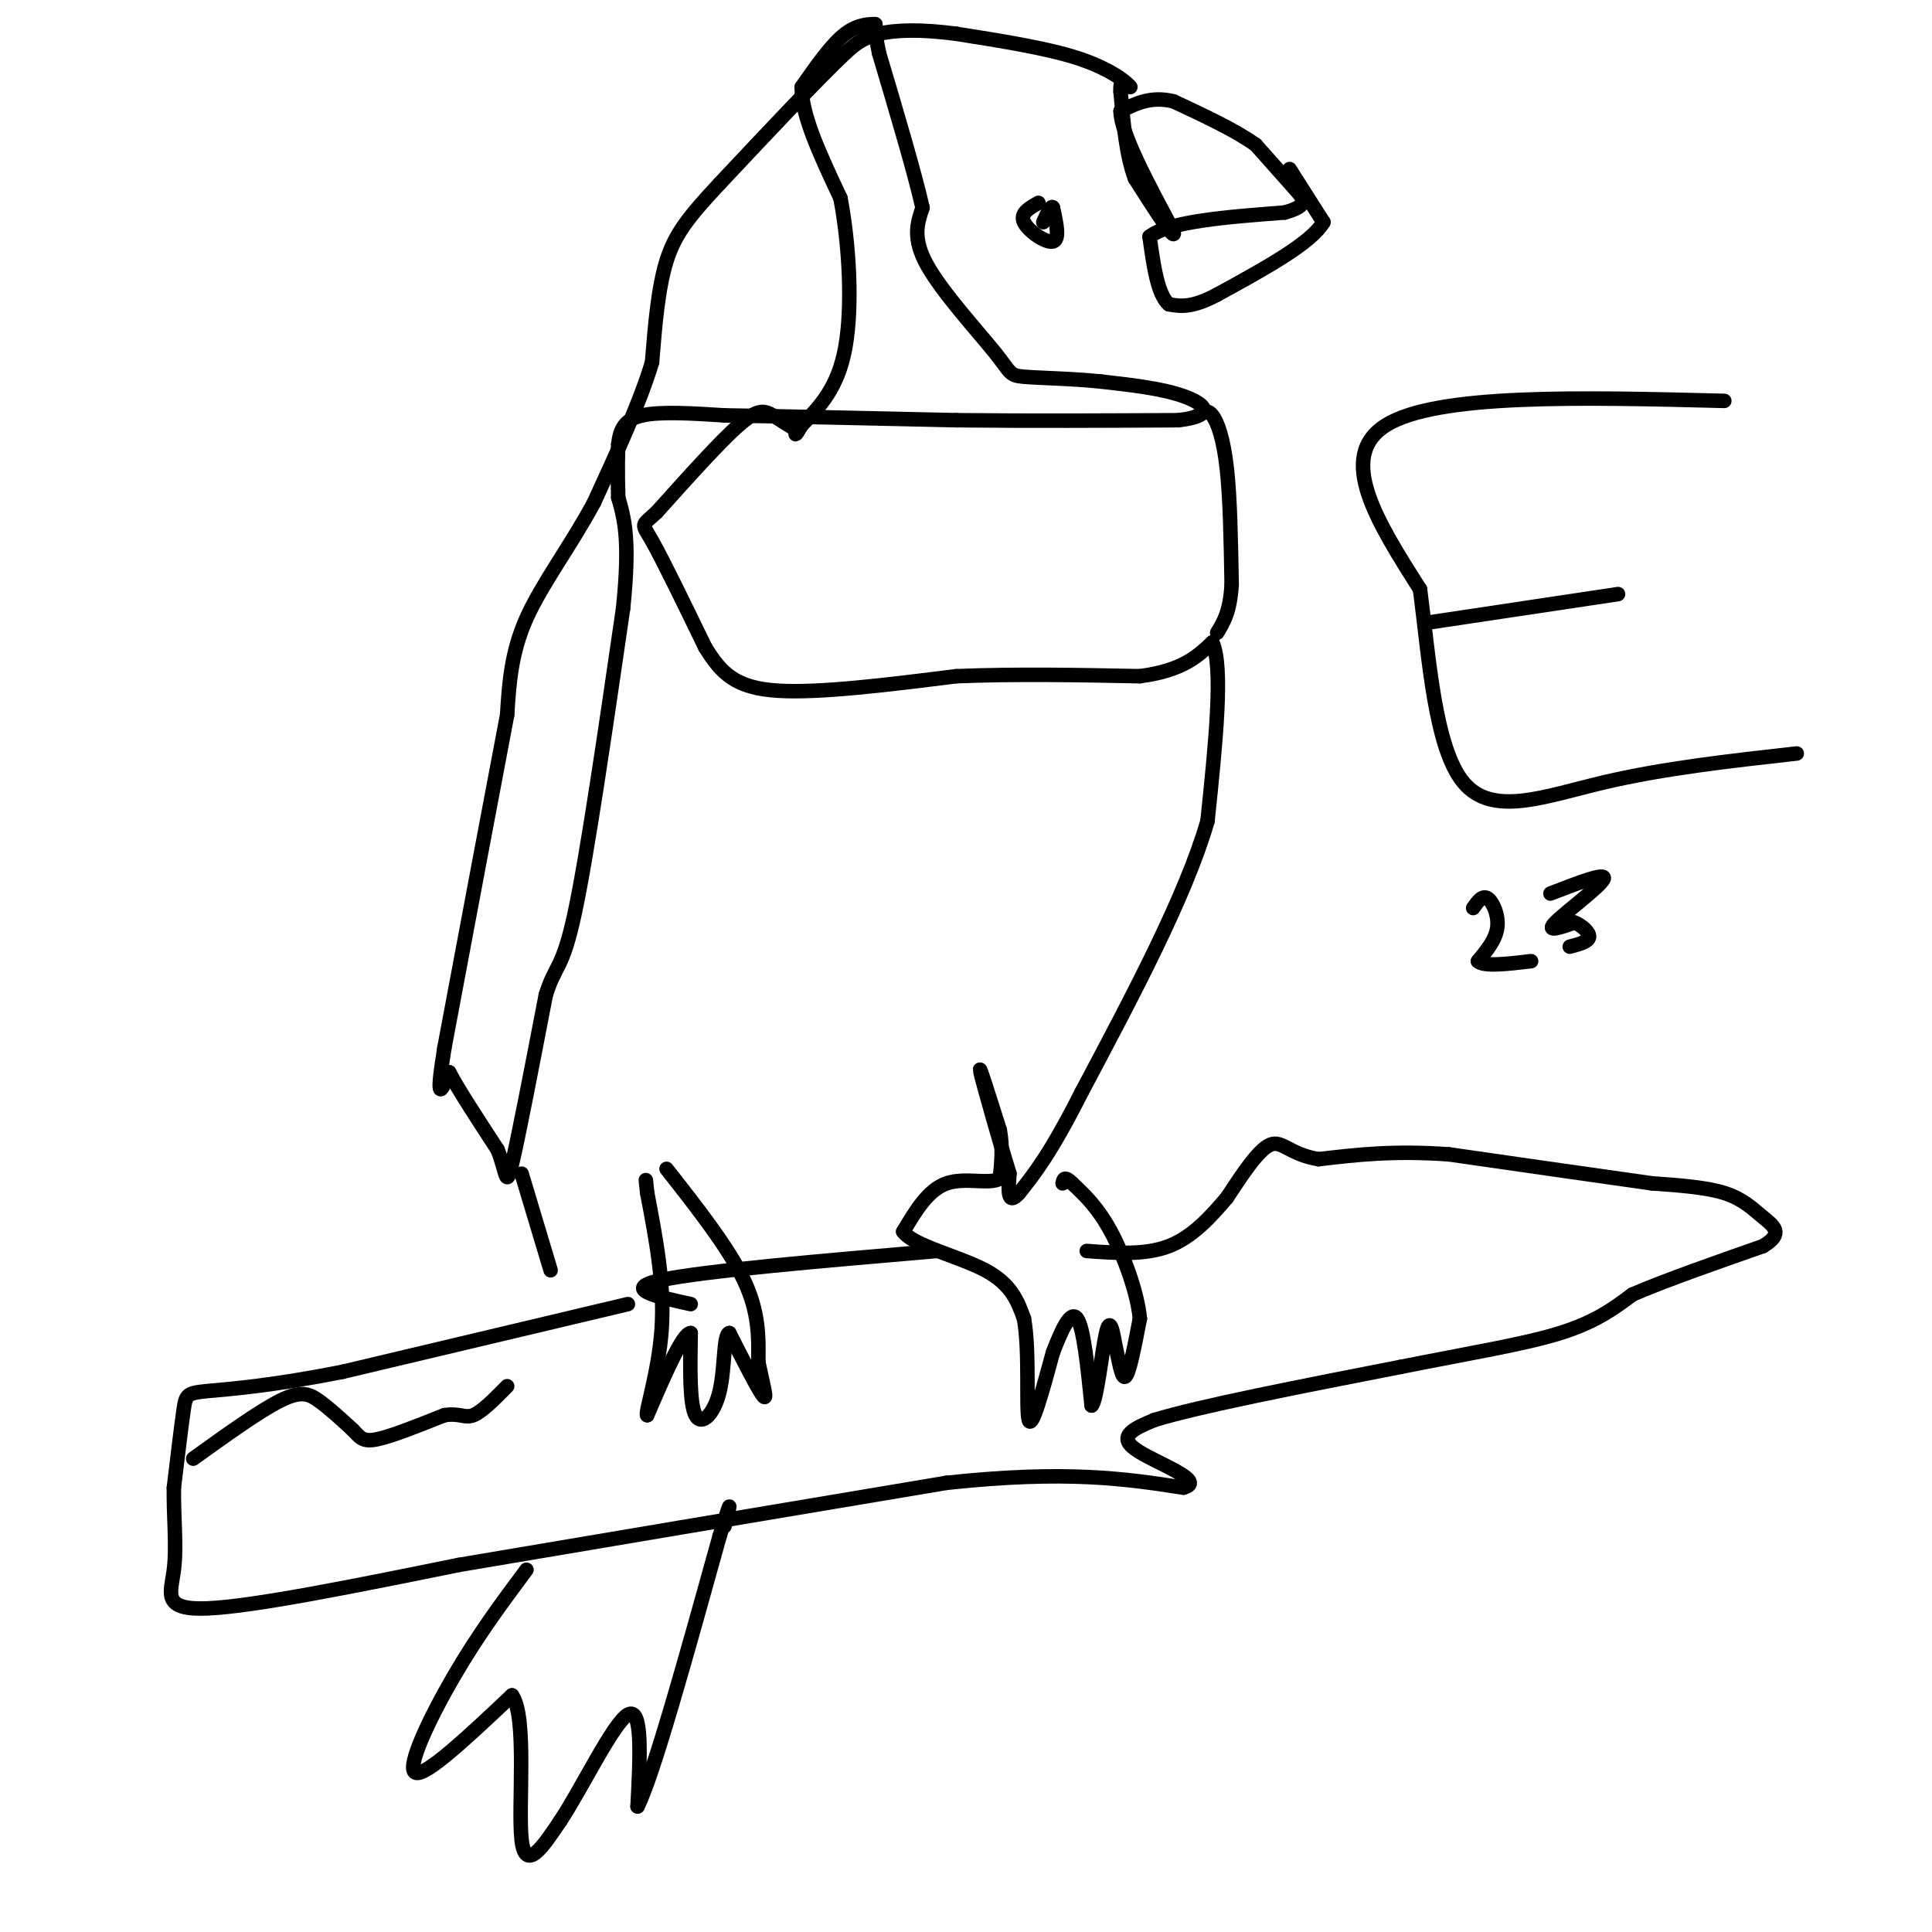 <svg viewBox='0 0 400 400' version='1.1' xmlns='http://www.w3.org/2000/svg' xmlns:xlink='http://www.w3.org/1999/xlink'><g fill='none' stroke='#000000' stroke-width='3' stroke-linecap='round' stroke-linejoin='round'><path d='M267,35c0.000,0.000 7.000,11.000 7,11'/><path d='M274,46c-2.500,4.333 -12.250,9.667 -22,15'/><path d='M252,61c-5.333,2.833 -7.667,2.417 -10,2'/><path d='M242,63c-2.333,-2.000 -3.167,-8.000 -4,-14'/><path d='M238,49c4.000,-3.167 16.000,-4.083 28,-5'/><path d='M266,44c5.156,-1.489 4.044,-2.711 2,-5c-2.044,-2.289 -5.022,-5.644 -8,-9'/><path d='M260,30c-4.167,-3.000 -10.583,-6.000 -17,-9'/><path d='M243,21c-4.667,-1.167 -7.833,0.417 -11,2'/><path d='M232,23c0.000,4.500 5.500,14.750 11,25'/><path d='M243,48c0.500,2.333 -3.750,-4.333 -8,-11'/><path d='M235,37c-1.833,-4.833 -2.417,-11.417 -3,-18'/><path d='M232,19c-0.167,-3.167 0.917,-2.083 2,-1'/><path d='M234,18c-1.022,-1.267 -4.578,-3.933 -11,-6c-6.422,-2.067 -15.711,-3.533 -25,-5'/><path d='M198,7c-7.133,-0.956 -12.467,-0.844 -16,0c-3.533,0.844 -5.267,2.422 -7,4'/><path d='M175,11c-5.500,5.167 -15.750,16.083 -26,27'/><path d='M149,38c-6.356,6.822 -9.244,10.378 -11,16c-1.756,5.622 -2.378,13.311 -3,21'/><path d='M135,75c-2.500,8.333 -7.250,18.667 -12,29'/><path d='M123,104c-4.800,8.956 -10.800,16.844 -14,24c-3.200,7.156 -3.600,13.578 -4,20'/><path d='M105,148c-2.833,14.833 -7.917,41.917 -13,69'/><path d='M92,217c-2.000,12.333 -0.500,8.667 1,5'/><path d='M93,222c1.833,3.500 5.917,9.750 10,16'/><path d='M103,238c1.911,4.711 1.689,8.489 3,3c1.311,-5.489 4.156,-20.244 7,-35'/><path d='M113,206c1.978,-6.422 3.422,-4.978 6,-17c2.578,-12.022 6.289,-37.511 10,-63'/><path d='M129,126c1.500,-14.333 0.250,-18.667 -1,-23'/><path d='M128,103c-0.167,-5.667 -0.083,-8.333 0,-11'/><path d='M128,92c0.356,-3.044 1.244,-5.156 5,-6c3.756,-0.844 10.378,-0.422 17,0'/><path d='M150,86c10.833,0.167 29.417,0.583 48,1'/><path d='M198,87c15.667,0.167 30.833,0.083 46,0'/><path d='M244,87c8.133,-0.978 5.467,-3.422 1,-5c-4.467,-1.578 -10.733,-2.289 -17,-3'/><path d='M228,79c-6.110,-0.636 -12.885,-0.727 -16,-1c-3.115,-0.273 -2.569,-0.727 -6,-5c-3.431,-4.273 -10.837,-12.364 -14,-18c-3.163,-5.636 -2.081,-8.818 -1,-12'/><path d='M191,43c-1.667,-7.333 -5.333,-19.667 -9,-32'/><path d='M182,11c-1.369,-6.298 -0.292,-6.042 -1,-6c-0.708,0.042 -3.202,-0.131 -6,2c-2.798,2.131 -5.899,6.565 -9,11'/><path d='M166,18c-0.167,5.667 3.917,14.333 8,23'/><path d='M174,41c1.867,9.756 2.533,22.644 1,31c-1.533,8.356 -5.267,12.178 -9,16'/><path d='M166,88c-1.667,2.833 -1.333,1.917 -1,1'/><path d='M165,89c-1.071,-0.429 -3.250,-2.000 -5,-3c-1.750,-1.000 -3.071,-1.429 -7,2c-3.929,3.429 -10.464,10.714 -17,18'/><path d='M136,106c-3.356,3.156 -3.244,2.044 -1,6c2.244,3.956 6.622,12.978 11,22'/><path d='M146,134c3.400,5.556 6.400,8.444 15,9c8.600,0.556 22.800,-1.222 37,-3'/><path d='M198,140c12.500,-0.500 25.250,-0.250 38,0'/><path d='M236,140c8.833,-1.167 11.917,-4.083 15,-7'/><path d='M251,133c2.333,5.000 0.667,21.000 -1,37'/><path d='M250,170c-4.500,15.500 -15.250,35.750 -26,56'/><path d='M224,226c-6.500,12.833 -9.750,16.917 -13,21'/><path d='M211,247c-2.500,2.833 -2.250,-0.583 -2,-4'/><path d='M209,243c-1.822,-5.822 -5.378,-18.378 -6,-21c-0.622,-2.622 1.689,4.689 4,12'/><path d='M207,234c0.667,3.667 0.333,6.833 0,10'/><path d='M207,244c-2.044,1.333 -7.156,-0.333 -11,1c-3.844,1.333 -6.422,5.667 -9,10'/><path d='M187,255c2.022,2.889 11.578,5.111 17,8c5.422,2.889 6.711,6.444 8,10'/><path d='M212,273c1.244,6.844 0.356,18.956 1,21c0.644,2.044 2.822,-5.978 5,-14'/><path d='M218,280c1.756,-4.533 3.644,-8.867 5,-7c1.356,1.867 2.178,9.933 3,18'/><path d='M226,291c1.044,-0.667 2.156,-11.333 3,-15c0.844,-3.667 1.422,-0.333 2,3'/><path d='M231,279c0.622,2.333 1.178,6.667 2,6c0.822,-0.667 1.911,-6.333 3,-12'/><path d='M236,273c-0.511,-5.422 -3.289,-12.978 -6,-18c-2.711,-5.022 -5.356,-7.511 -8,-10'/><path d='M222,245c-1.667,-1.667 -1.833,-0.833 -2,0'/><path d='M138,242c6.417,8.167 12.833,16.333 16,23c3.167,6.667 3.083,11.833 3,17'/><path d='M157,282c1.000,4.778 2.000,8.222 1,7c-1.000,-1.222 -4.000,-7.111 -7,-13'/><path d='M151,276c-1.250,0.202 -0.875,7.208 -2,12c-1.125,4.792 -3.750,7.369 -5,5c-1.250,-2.369 -1.125,-9.685 -1,-17'/><path d='M143,276c-1.667,0.000 -5.333,8.500 -9,17'/><path d='M134,293c-0.600,-0.111 2.400,-8.889 3,-18c0.600,-9.111 -1.200,-18.556 -3,-28'/><path d='M134,247c-0.500,-4.667 -0.250,-2.333 0,0'/><path d='M108,243c0.000,0.000 6.000,20.000 6,20'/><path d='M109,325c-5.000,6.711 -10.000,13.422 -15,22c-5.000,8.578 -10.000,19.022 -8,20c2.000,0.978 11.000,-7.511 20,-16'/><path d='M106,351c3.200,4.356 1.200,23.244 2,30c0.800,6.756 4.400,1.378 8,-4'/><path d='M116,377c4.267,-6.356 10.933,-20.244 14,-22c3.067,-1.756 2.533,8.622 2,19'/><path d='M132,374c3.167,-6.167 10.083,-31.083 17,-56'/><path d='M149,318c3.000,-9.667 2.000,-5.833 1,-2'/><path d='M130,270c0.000,0.000 -59.000,14.000 -59,14'/><path d='M71,284c-15.190,3.024 -23.667,3.583 -28,4c-4.333,0.417 -4.524,0.690 -5,4c-0.476,3.310 -1.238,9.655 -2,16'/><path d='M36,308c-0.107,5.738 0.625,12.083 0,17c-0.625,4.917 -2.607,8.405 7,8c9.607,-0.405 30.804,-4.702 52,-9'/><path d='M95,324c25.500,-4.333 63.250,-10.667 101,-17'/><path d='M196,307c25.000,-2.667 37.000,-0.833 49,1'/><path d='M245,308c5.222,-1.356 -6.222,-5.244 -10,-8c-3.778,-2.756 0.111,-4.378 4,-6'/><path d='M239,294c9.167,-2.833 30.083,-6.917 51,-11'/><path d='M290,283c14.600,-2.911 25.600,-4.689 33,-7c7.400,-2.311 11.200,-5.156 15,-8'/><path d='M338,268c7.000,-3.000 17.000,-6.500 27,-10'/><path d='M365,258c4.476,-2.631 2.167,-4.208 0,-6c-2.167,-1.792 -4.190,-3.798 -8,-5c-3.810,-1.202 -9.405,-1.601 -15,-2'/><path d='M342,245c-9.500,-1.333 -25.750,-3.667 -42,-6'/><path d='M300,239c-11.500,-0.833 -19.250,0.083 -27,1'/><path d='M273,240c-6.022,-1.000 -7.578,-4.000 -10,-3c-2.422,1.000 -5.711,6.000 -9,11'/><path d='M254,248c-3.311,3.889 -7.089,8.111 -12,10c-4.911,1.889 -10.956,1.444 -17,1'/><path d='M194,259c-24.250,2.083 -48.500,4.167 -57,6c-8.500,1.833 -1.250,3.417 6,5'/><path d='M215,42c-1.933,1.089 -3.867,2.178 -3,4c0.867,1.822 4.533,4.378 6,4c1.467,-0.378 0.733,-3.689 0,-7'/><path d='M218,43c-0.333,-0.667 -1.167,1.167 -2,3'/><path d='M248,86c0.956,-0.689 1.911,-1.378 3,0c1.089,1.378 2.311,4.822 3,11c0.689,6.178 0.844,15.089 1,24'/><path d='M255,121c-0.333,5.667 -1.667,7.833 -3,10'/><path d='M40,302c6.867,-4.933 13.733,-9.867 18,-12c4.267,-2.133 5.933,-1.467 8,0c2.067,1.467 4.533,3.733 7,6'/><path d='M73,296c1.578,1.600 2.022,2.600 5,2c2.978,-0.600 8.489,-2.800 14,-5'/><path d='M92,293c3.200,-0.511 4.200,0.711 6,0c1.800,-0.711 4.400,-3.356 7,-6'/><path d='M357,83c-29.750,-0.750 -59.500,-1.500 -70,5c-10.500,6.500 -1.750,20.250 7,34'/><path d='M294,122c1.869,14.238 3.042,32.833 9,40c5.958,7.167 16.702,2.905 29,0c12.298,-2.905 26.149,-4.452 40,-6'/><path d='M295,129c0.000,0.000 40.000,-6.000 40,-6'/><path d='M305,188c0.956,-1.356 1.911,-2.711 3,-2c1.089,0.711 2.311,3.489 2,6c-0.311,2.511 -2.156,4.756 -4,7'/><path d='M306,199c1.167,1.167 6.083,0.583 11,0'/><path d='M321,185c5.844,-2.267 11.689,-4.533 11,-3c-0.689,1.533 -7.911,6.867 -10,9c-2.089,2.133 0.956,1.067 4,0'/><path d='M326,191c1.467,0.578 3.133,2.022 3,3c-0.133,0.978 -2.067,1.489 -4,2'/></g>
</svg>